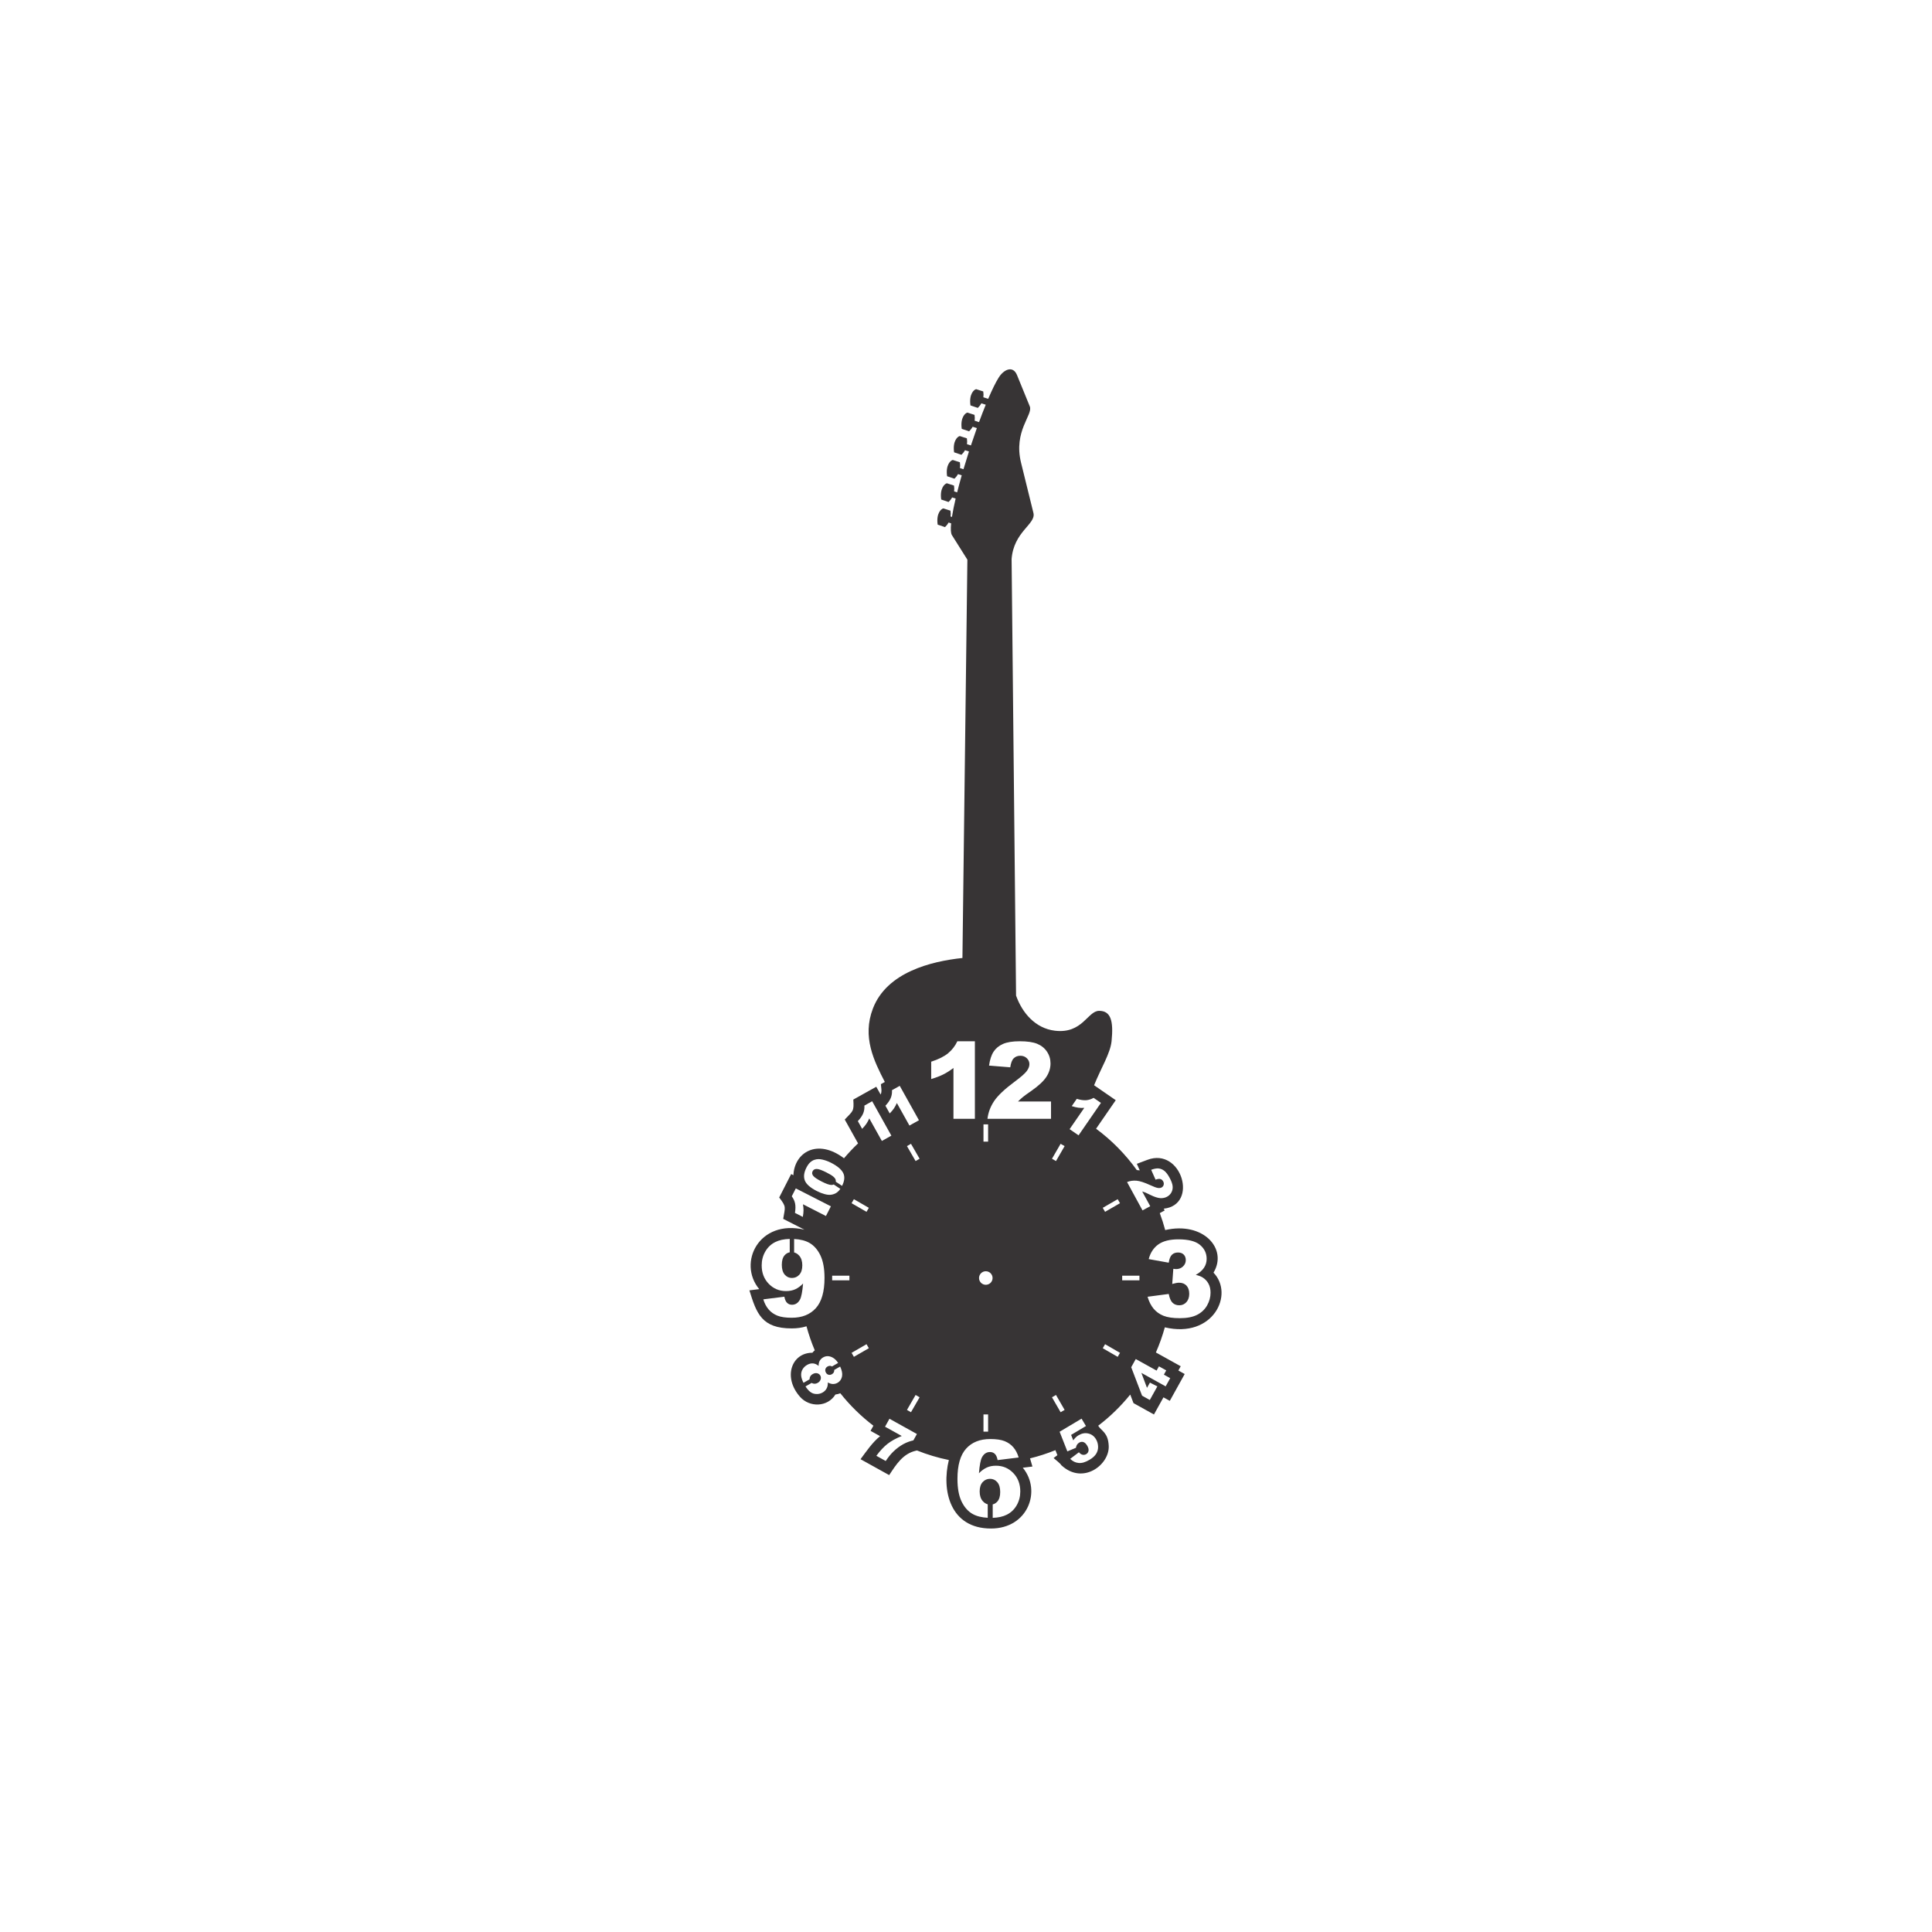 <?xml version="1.0" encoding="UTF-8"?>
<!DOCTYPE svg PUBLIC "-//W3C//DTD SVG 1.1//EN" "http://www.w3.org/Graphics/SVG/1.1/DTD/svg11.dtd">
<!-- Creator: CorelDRAW 2019 (64-Bit) -->
<svg xmlns="http://www.w3.org/2000/svg" xml:space="preserve" width="500mm" height="500mm" version="1.1" style="shape-rendering:geometricPrecision; text-rendering:geometricPrecision; image-rendering:optimizeQuality; fill-rule:evenodd; clip-rule:evenodd"
viewBox="0 0 50000 50000"
 xmlns:xlink="http://www.w3.org/1999/xlink">
 <defs>
  <style type="text/css">
   <![CDATA[
    .fil0 {fill:#373435}
   ]]>
  </style>
 </defs>
 <g id="Capa_x0020_1">
  <path class="fil0" d="M25512.54 33250.33c-96.63,0 -175.25,-78.62 -175.25,-175.26 0,-96.63 78.62,-175.25 175.25,-175.25 96.63,0 175.26,78.62 175.26,175.25 0,96.64 -78.63,175.26 -175.26,175.26zm-604.94 -8457.56c-810.32,85.89 -1955.25,367.96 -2315.98,1305.89 -283.77,737.76 27.4,1357.79 307.66,1902.79l-102.15 57.01c5.64,82.73 33.86,190.73 -6.67,268.26l-112.59 -201.71 -594.51 331.86c21.29,312.45 -6.61,286.64 -221.2,516.84l344.32 616.91c-128.14,121.63 -249.41,250.39 -363.57,385.35 -693.49,-523.89 -1284.69,-148.31 -1309.44,438.64l-58.31 -29.77 -309.57 606.4c191.44,247.86 153.91,241.91 103.59,552.58l549.46 280.51c-1178.53,-276.96 -1734.57,858.19 -1170.34,1538.03l-253.56 31.85c184.19,602.54 321.96,984.84 1095.4,984.84 133.08,0 261.53,-17.3 381.81,-54.87 57.49,213.36 129.03,421 214.12,621.6 -22.55,19.15 -43.33,40.16 -62.13,62.91 -534.23,-0.69 -771.15,630.44 -318.86,1141.52 246.66,278.73 713.31,269.06 915.66,-60.49 43.33,-5.2 85.74,-15.98 126.43,-32.26 249.38,314.21 537.28,596.47 856.34,839.93l-73.78 132.9 247.11 137.18c-203.53,166.42 -350.94,387.66 -506.43,596.48l741.56 411.6c177.71,-268.88 351.61,-552.79 688.39,-630.49l30.42 -7.02c264.48,106.02 540.54,189.13 825.64,246.96 -192.95,778.57 24.47,1773.03 1090.69,1773.03 958.63,0 1313.77,-979.32 822.8,-1573.51l249.23 -30.68 -62.2 -211.26c225.72,-55.35 445.21,-126.65 657.24,-212.71l51.21 129.89 -98.1 74.07c41.86,38.8 184.75,145.54 202.44,190.62l2.23 -0.94c551.84,511.54 1243.21,-11.68 1221.95,-502.57 -15.17,-350.22 -191.41,-386.38 -273,-523.08 307.79,-234.69 586.41,-505.7 829.63,-806.48l84.45 221.32 529.17 293.79 246.35 -443.7 163.88 90.98 385.5 -694.36 -163.9 -90.98 61.07 -110 -642.56 -356.76c92.07,-209.47 169.54,-426.74 231.3,-650.48 1247.1,295.39 1803.07,-851.77 1259.66,-1415.07 374.57,-620.08 -268.34,-1328.83 -1250.11,-1102.03 -39.9,-149.15 -86.75,-295.46 -140.31,-438.57l126.8 -69.19 -24.92 -45.66c907.9,-96.34 461.33,-1597.18 -422.18,-1264.17l-273.42 103.07 75.61 169.98 -77.16 -9.02c-293.31,-408.97 -649.22,-770.09 -1053.49,-1069.48l509.24 -738.45 -560.47 -386.48c182.69,-453.1 420.7,-824.68 452.75,-1143.64 53.16,-529.01 -22.99,-782.2 -322.12,-782.2 -299.13,0 -428.24,602.47 -1148.49,513.75 -499.64,-61.45 -841.09,-456.5 -1001.51,-908.63l-115.28 -11284.08 -1.09 0c49.62,-728.26 637.72,-914.42 565.89,-1205.98l-320.18 -1299.17c-202.89,-823.78 315.6,-1239.86 226.05,-1459.28l-330.34 -808.82c-105.63,-258.64 -341.88,-146.01 -472.26,60.17 -79.94,126.48 -173.98,319.12 -273.89,553.18l-125.21 -40.19c6.1,-45.39 6.06,-95.56 -2.74,-150.79l-183.84 -59.03c-57.01,11.05 -189.32,128.54 -147.06,420.59l190.17 64.36c31.49,-30.21 65.02,-69.63 92.16,-119.07l113.12 36.32c-57.11,140.14 -115.55,291.79 -173.86,450.37l-113.79 -36.55c6.13,-45.37 6.1,-95.49 -2.66,-150.65l-184.02 -59.15c-56.84,11.01 -189.14,128.6 -146.89,420.55l190.07 64.35c31.44,-30.18 65,-69.6 92.14,-119.03l109.15 35.07c-52.16,146.11 -103.83,296.8 -154.04,448.95l-101.67 -32.7c6.13,-45.35 6.09,-95.49 -2.69,-150.7l-183.91 -59.12c-56.94,11.02 -189.08,128.56 -146.92,420.69l189.98 64.13c31.54,-30.15 65.12,-69.55 92.26,-118.99l102.11 32.82c-49.36,153.72 -96.81,307.81 -141.35,459.15l-90.76 -29.19c6.13,-45.37 6.11,-95.49 -2.66,-150.7l-183.92 -59.15c-56.94,11.08 -189.33,128.6 -146.92,420.62l189.99 64.26c31.46,-30.18 64.99,-69.56 92.16,-119.01l96.43 30.99c-43.3,152.31 -83.15,300.56 -118.41,441.31l-78.62 -25.26c6.13,-45.34 6.08,-95.49 -2.71,-150.67l-183.84 -59.13c-57.02,10.96 -189.32,128.55 -147.07,420.6l190.08 64.26c31.46,-30.21 64.99,-69.61 92.16,-119.04l91.11 29.28c-41.39,176.35 -74.15,337.53 -95.72,475.99l-36.03 -11.58c6.09,-45.32 6.04,-95.46 -2.76,-150.64l-183.82 -59.16c-57.04,10.99 -189.17,128.57 -146.91,420.62l190 64.26c31.51,-30.18 65.07,-69.55 92.2,-118.99l65.83 21.18c-14.63,149.88 -9.29,257.18 21.37,305.92l399.37 634.34 -128.04 10308.86zm-1331.56 11755.72l-103.75 -59.88 223.32 -386.81 103.77 59.91 -223.34 386.78zm3753.06 -6500.33l-103.77 -59.92 223.21 -386.78 103.82 59.94 -223.26 386.76zm-5793.07 3086.75l-0.02 -119.86 446.64 0.03 0 119.83 -446.62 0zm7505.99 0.04l-0.04 -119.86 446.62 0 0 119.86 -446.58 0zm-6943.34 1980.06l-59.92 -103.79 386.83 -223.3 59.92 103.77 -386.83 223.32zm6500.41 -3752.97l-59.89 -103.75 386.75 -223.32 59.87 103.77 -386.73 223.3zm-6173.5 0l-386.83 -223.32 59.92 -103.77 386.83 223.34 -59.92 103.75zm6500.36 3753.01l-386.75 -223.33 59.89 -103.75 386.73 223.29 -59.87 103.79zm-3473.57 -5569.73l0 -446.62 119.87 -0.02 0 446.64 -119.87 0zm-0.04 7505.95l0 -446.59 119.91 -0.03 0 446.62 -119.91 0zm-1756.73 -7003.09l-223.32 -386.83 103.75 -59.91 223.34 386.82 -103.77 59.92zm3752.93 6500.31l-223.29 -386.73 103.77 -59.89 223.34 386.74 -103.82 59.88zm-248.07 -7594.25l-1644.64 0c18.82,-162.62 76.25,-315.15 171.81,-458.47 95.55,-142.87 274.72,-311.94 537.5,-506.73 160.78,-118.97 263.23,-209.94 308.25,-271.5 45.02,-62.02 67.53,-120.82 67.53,-176.41 0,-60.18 -22.51,-111.63 -66.61,-154.35 -44.56,-42.26 -100.6,-63.86 -167.68,-63.86 -70.28,0 -127.26,22.05 -171.81,66.15 -44.11,43.64 -73.97,121.28 -89.59,232.92l-548.98 -44.56c21.59,-154.35 61.09,-274.72 118.52,-361.55 57.42,-86.36 138.29,-152.97 243.02,-198.92 104.29,-46.39 249,-69.37 434.14,-69.37 192.49,0 342.71,22.06 450.2,65.7 107.05,44.1 191.58,111.63 252.68,202.59 61.56,91.42 92.34,193.41 92.34,306.42 0,120.36 -35.38,235.21 -105.67,344.55 -70.28,109.33 -198.45,229.7 -384.05,360.63 -110.72,76.26 -184.22,129.55 -221.43,160.33 -37.21,30.32 -81.31,70.28 -131.4,119.44l855.87 0 0 446.99zm-1638.24 10325.88c-158.56,-8.43 -288.77,-41.24 -390.59,-98.42 -118.99,-67.52 -214.54,-175.03 -285.75,-322.49 -71.21,-147.46 -107.04,-343.18 -107.04,-586.2 0,-356.03 74.88,-616.96 224.65,-782.81 149.76,-165.38 357.87,-248.08 623.41,-248.08 156.64,0 280.68,17.93 372.11,54.21 90.96,36.76 166.76,89.59 226.48,159.88 60.18,69.82 106.11,157.56 137.36,263.69l-544.85 67.07c-14.71,-76.25 -38.59,-130.01 -72.13,-161.24 -33.53,-31.71 -75.34,-47.33 -124.49,-47.33 -88.67,0 -158.04,45.02 -207.19,134.61 -35.83,64.78 -62.47,203.06 -79.47,414.83 65.23,-66.61 132.76,-115.76 201.66,-147.46 69.37,-32.16 149.32,-47.77 239.82,-47.77 175.95,0 324.34,62.47 446.07,188.34 121.74,125.42 182.39,284.83 182.39,477.78 0,130.01 -30.78,249 -92.34,356.49 -61.11,107.96 -146.55,189.27 -255.44,244.4 -99.38,50.12 -221.16,77.44 -365.67,82l0 -347.87c46.34,-11.17 86.6,-36.22 121.27,-75.46 48.24,-54.67 72.59,-135.98 72.59,-244.86 0,-111.17 -25.26,-196.17 -75.34,-254.51 -50.07,-57.89 -112.55,-87.29 -186.97,-87.29 -76.26,0 -140.12,28.49 -192.03,85 -51.46,56.5 -77.19,136.9 -77.19,242.1 0,106.58 27.11,190.64 80.86,250.83 36.93,41.65 79.49,69 127.82,82.04l0 348.52zm4684.31 -6601.84l-518.2 -92.79c43.19,-164.93 125.88,-291.73 248.54,-379.47 122.65,-87.74 295.85,-131.84 520.03,-131.84 257.73,0 443.79,47.77 558.64,143.78 114.84,96.02 172.26,216.84 172.26,362.01 0,85.45 -23.42,162.63 -69.82,231.53 -46.86,69.37 -117.14,130.02 -211.32,181.93 76.25,18.83 134.6,40.88 175.03,65.7 65.23,40.42 116.23,93.71 152.52,159.86 36.28,65.7 54.67,144.26 54.67,236.14 0,114.85 -30.33,224.65 -90.05,330.3 -60.18,105.21 -147.01,186.53 -260.01,243.49 -113.02,56.96 -261.4,85.45 -445.62,85.45 -179.17,0 -320.67,-21.14 -424.49,-62.95 -103.82,-42.25 -188.81,-104.28 -255.88,-185.13 -66.61,-81.31 -118.07,-183.3 -153.9,-306.42l547.6 -72.58c21.6,110.24 55.13,186.97 100.61,229.7 45.03,42.26 102.9,63.85 172.73,63.85 73.51,0 135.07,-27.11 183.76,-80.86 48.7,-53.74 73.5,-125.87 73.5,-215.45 0,-91.43 -23.88,-162.18 -70.74,-212.71 -47.31,-50.07 -111.17,-75.33 -192.03,-75.33 -42.73,0 -101.98,11.03 -177.33,32.15l28.02 -391.4c30.79,4.59 54.21,6.89 71.22,6.89 72.12,0 131.85,-22.97 180.08,-68.91 47.78,-45.48 71.66,-100.15 71.66,-162.64 0,-60.17 -17.91,-108.41 -53.75,-144.24 -35.83,-35.84 -84.98,-53.75 -147.92,-53.75 -64.77,0 -117.15,19.75 -157.57,58.34 -40.43,39.05 -67.54,107.51 -82.24,205.35zm-9694.68 -613.07c159.91,8.28 291.1,41.54 393.55,99.46 118.99,67.53 214.54,175.49 285.75,322.96 71.21,147.46 107.04,342.71 107.04,584.82 0,356.03 -74.89,616.97 -224.65,782.81 -149.77,165.38 -357.41,248.08 -623.41,248.08 -156.65,0 -280.69,-17.93 -371.18,-54.22 -90.51,-36.75 -166.31,-89.57 -226.03,-159.87 -60.19,-69.82 -106.58,-157.11 -138.74,-262.31l544.85 -68.45c14.7,76.26 38.59,130.01 73.04,161.24 33.99,31.71 75.8,47.33 124.95,47.33 87.75,0 156.67,-44.57 205.82,-133.23 35.83,-65.7 62.94,-204.43 80.85,-416.22 -65.69,67.53 -132.76,116.69 -201.67,148.39 -69.37,31.24 -149.31,46.86 -239.81,46.86 -176.87,0 -325.72,-62.48 -447.45,-188.35 -121.74,-125.42 -182.39,-284.37 -182.39,-476.4 0,-130.93 30.78,-250.38 92.8,-357.87 62.02,-107.96 147.02,-189.27 255.89,-244.4 101.39,-51.56 227.29,-79.01 377.32,-82.34l0 345.76c-51.82,9.7 -96.07,35.74 -132.92,77.91 -48.24,54.67 -72.13,136.91 -72.13,246.24 0,110.25 24.81,194.79 74.43,253.13 50.07,58.34 112.09,87.29 186.51,87.29 77.18,0 141.49,-28.02 192.49,-85 50.99,-56.5 76.73,-136.9 76.73,-242.1 0,-106.58 -26.65,-190.19 -80.87,-250.83 -37.84,-42.7 -81.39,-70.36 -130.77,-82.99l0 -347.7zm2733.4 -3963.46l496.97 890.34 -246.03 137.33 -325.61 -583.37c-22.92,52.35 -47.79,98.32 -74.63,137.89 -26.62,39.46 -63.28,83.45 -109.99,131.97l-111.38 -199.56c68.04,-72.99 114.4,-140.84 139.43,-203.74 24.73,-62.99 34.78,-129.28 30.06,-198.56l201.18 -112.3zm-713.76 398.39l496.96 890.36 -246.03 137.32 -325.62 -583.37c-22.91,52.35 -47.77,98.32 -74.61,137.89 -26.64,39.46 -63.3,83.45 -110,131.97l-111.38 -199.55c68.05,-73 114.4,-140.85 139.43,-203.76 24.73,-62.98 34.78,-129.27 30.06,-198.55l201.19 -112.31zm-823.82 2267.74c-27.07,39.68 -56.14,70.68 -87.32,92.89 -47.58,34.15 -102.02,54.06 -163.36,60.22 -44,4.55 -97.5,-1.54 -160.51,-18.77 -63.34,-17.12 -129.42,-43.26 -198.43,-78.5 -169.67,-86.6 -272.98,-177.88 -309.56,-273.61 -36.58,-95.72 -22.92,-206.16 40.87,-331.11 30.68,-60.09 63.21,-105.86 97.82,-136.69 34.51,-31.13 69.86,-52.65 105.98,-64.88 36.12,-12.23 70.95,-18.82 104.26,-19.39 33.4,-0.75 69.71,3.62 108.99,12.93 75.21,17.43 148.92,44.57 221.06,81.4 162.17,82.79 266.67,170.73 313.7,263.93 46.56,91.55 36.93,202.82 -28.5,334.02l-162.94 -107.99c3.03,-16.27 1.96,-33 -3.17,-50.18 -8.22,-27.51 -29.18,-55.26 -62.77,-83.42 -33.81,-28.26 -91.03,-62.98 -171.92,-104.26 -118.51,-60.5 -203.44,-91.28 -254.49,-91.92 -50.93,-0.84 -86.7,18.9 -107.29,59.23 -20.92,40.96 -15.29,81.32 17.05,120.63 32.25,39.53 104.7,88.05 217.19,145.48 113.72,58.05 196.37,87.66 248.25,88.71 25.18,0.67 46.55,-3.39 64.1,-12.05l170.99 113.33zm-1152.33 -12.11l908.16 463.6 -128.1 250.95 -595.04 -303.77c10.07,56.26 14.96,108.28 14.65,156.1 -0.18,47.6 -6.18,104.55 -18.01,170.86l-203.55 -103.92c15.96,-98.51 16.75,-180.68 2.57,-246.87 -14.47,-66.1 -42.99,-126.79 -85.44,-181.75l104.76 -205.2zm7896.67 -2212.71l-578.87 839.41 -231.95 -159.96 379.28 -550c-57.09,2.61 -109.32,0.62 -156.67,-5.96 -47.17,-6.44 -102.84,-19.87 -167,-40.3l129.74 -188.14c95.56,28.75 176.9,40.33 244.4,34.98 67.42,-5.67 131.32,-25.97 191.39,-60.83l189.68 130.8zm1076.35 2782.12l-400.33 -733.58c77.12,-31.18 159.13,-42.69 246.32,-34.95 86.99,7.84 206.01,46.59 356.86,116.4 92.19,42.75 157.71,66.31 196.14,71.4 38.61,4.98 70.33,0.7 95.12,-12.83 26.84,-14.64 44.3,-37.21 52.63,-67.27 8,-30.16 3.99,-60.42 -12.33,-90.35 -17.11,-31.34 -40.82,-51.37 -71.33,-60.52 -30.21,-9.04 -72.11,-3.47 -125.71,16.73l-113.75 -255.72c74.12,-27.93 137.41,-39.61 190.12,-35.13 52.5,4.6 101.89,24.44 147.88,59.98 46.08,35.22 91.55,94.18 136.61,176.75 46.86,85.86 73.59,158.23 80.29,216.8 6.39,58.48 -3.15,112.62 -28.86,162.02 -25.79,49.7 -63.79,88.26 -114.2,115.77 -53.68,29.3 -113.53,41.48 -179.4,36.74 -65.87,-4.74 -150.76,-32.61 -254.34,-83.51 -60.97,-30.83 -102.62,-50.65 -125.4,-59.76 -22.59,-9.21 -51.15,-19.14 -85.26,-29.51l208.31 381.74 -199.37 108.8zm434.91 4462.73l163.88 90.99 117.84 -212.26 -163.89 -90.98 61.07 -110.01 -188.98 -104.92 -61.08 110 -538.6 -299.01 -117.83 212.25 281.05 736.48 200.21 111.16 195.37 -351.91 -192.73 -98.2 -75.5 136 -145.33 -387.48 275.52 152.97 189 104.92zm-2580.48 1265.74l567.98 -338.75 113.84 190.87 -384.74 229.46 56.47 141.62c19.13,-28.53 39.77,-53.62 62.14,-75.38 22.35,-21.75 46.1,-40.27 71.56,-55.46 86.2,-51.41 171.72,-67.09 256.34,-46.88 84.81,20.07 150.79,69.62 197.89,148.61 33.25,55.74 51.23,117.31 54.17,185.13 2.94,67.83 -12.84,130.25 -47.42,187.55 -34.57,57.33 -91.53,109.51 -170.52,156.62 -56.73,33.84 -108.69,57.48 -155.51,71.01 -46.96,13.32 -91.02,17.85 -132.27,13.38 -40.95,-4.39 -78.48,-14.9 -112.15,-31.25 -33.78,-16.54 -68.5,-41.49 -104.36,-74.74l226.2 -170.78c29.1,35.11 60.3,56.44 93.84,63.9 33.6,7.15 65.36,2.06 95.04,-15.64 33.27,-19.85 53.21,-48.86 60,-87.16 6.59,-38.17 -5.07,-82.33 -34.95,-132.44 -30.62,-51.33 -63.92,-82.56 -100.22,-93.27 -36.07,-10.81 -72.4,-5.19 -108.69,16.45 -23.06,13.75 -42.16,32.76 -56.91,56.78 -11.02,17.98 -19.82,43.34 -26.27,76.28l-221.15 92.21 -200.31 -508.12zm-4403.99 -336.35l710.87 394.6 -91.31 164.5c-92.77,21.41 -177.95,53.15 -255.41,95.06 -94.05,51.13 -182.48,117.11 -265.37,197.65 -64.97,62.7 -129.88,143.09 -194.94,241.53l-242.88 -134.81c98.6,-132.43 195.22,-235.79 290.27,-309.84 94.72,-73.98 217.18,-141.64 367.45,-202.66l-432.88 -240.29 114.2 -205.74zm-2224.78 -929.95c-35.45,-71.58 -55.34,-132.43 -59.6,-182.86 -5.27,-61.11 6.63,-116.27 35.19,-165.42 28.37,-49.03 69.04,-88.35 121.74,-117.51 51.46,-28.48 101.63,-40.5 150.6,-36.38 48.97,4.12 97.01,25.83 144.19,64.82 -1.03,-49.59 6.48,-90.02 21.89,-121.51 21.08,-42.87 53.84,-76.74 98.56,-101.48 73.33,-40.59 152.48,-39.29 237.45,3.87 54.55,28.28 103.53,75.58 146.71,141.84l-158.21 90.8c-8.06,-4.92 -16.79,-8.74 -26.17,-11.43 -28.66,-8.42 -57.84,-4.28 -87.46,12.11 -30.23,16.73 -49.54,39.69 -57.62,68.96 -7.87,29.17 -3.37,59.49 14.15,91.15 15.38,27.78 37.33,45.78 65.66,53.57 28.33,7.81 57,3.68 86.2,-12.48 30.23,-16.73 49.75,-39.79 58.15,-68.98 4.14,-14.12 5.44,-28.24 3.87,-42.32l153.15 -87.9c45.19,95.04 62,176.87 50.39,245.69 -13.75,80.71 -54.44,139.77 -122.25,177.3 -39.42,21.8 -82.49,31.24 -129.24,27.75 -34.8,-2.61 -74.1,-15.28 -117.89,-38.02 3.46,60.27 -7.01,112.19 -31.72,156.28 -24.36,44.18 -59.38,78.76 -104.93,103.96 -43.92,24.3 -90.51,37.01 -139.7,37.81 -49.37,0.91 -92.46,-7.52 -129.26,-25.31 -37.1,-17.89 -72.65,-45.98 -106.33,-84.16 -23.36,-26.31 -45.15,-55.25 -65.4,-86.89l159.09 -91.3c12.11,7.52 26.18,13.31 42.21,17.34 37.7,9.3 75.8,3.41 114.19,-17.83 38.6,-21.37 63.71,-50.73 75.54,-87.68 12.04,-37.08 9.38,-70.82 -7.69,-101.66 -16.73,-30.23 -43.28,-50.24 -79.8,-59.36 -36.33,-9.24 -74.82,-2.63 -115.47,19.87 -38.8,21.47 -64.02,50.64 -75.53,87.68 -5.24,17.14 -7.53,33.49 -6.84,49.11l-157.82 90.57zm4435.73 -8839.76l0 2006.65 -554.49 0 0 -1314.8c-89.58,68 -176.41,123.12 -260.48,165.39 -83.61,42.26 -188.81,82.7 -315.6,121.28l0 -449.75c186.96,-60.18 331.68,-132.3 435.05,-216.38 102.89,-84.53 183.75,-188.81 242.09,-312.39l453.43 0z"/>
 </g>
</svg>
